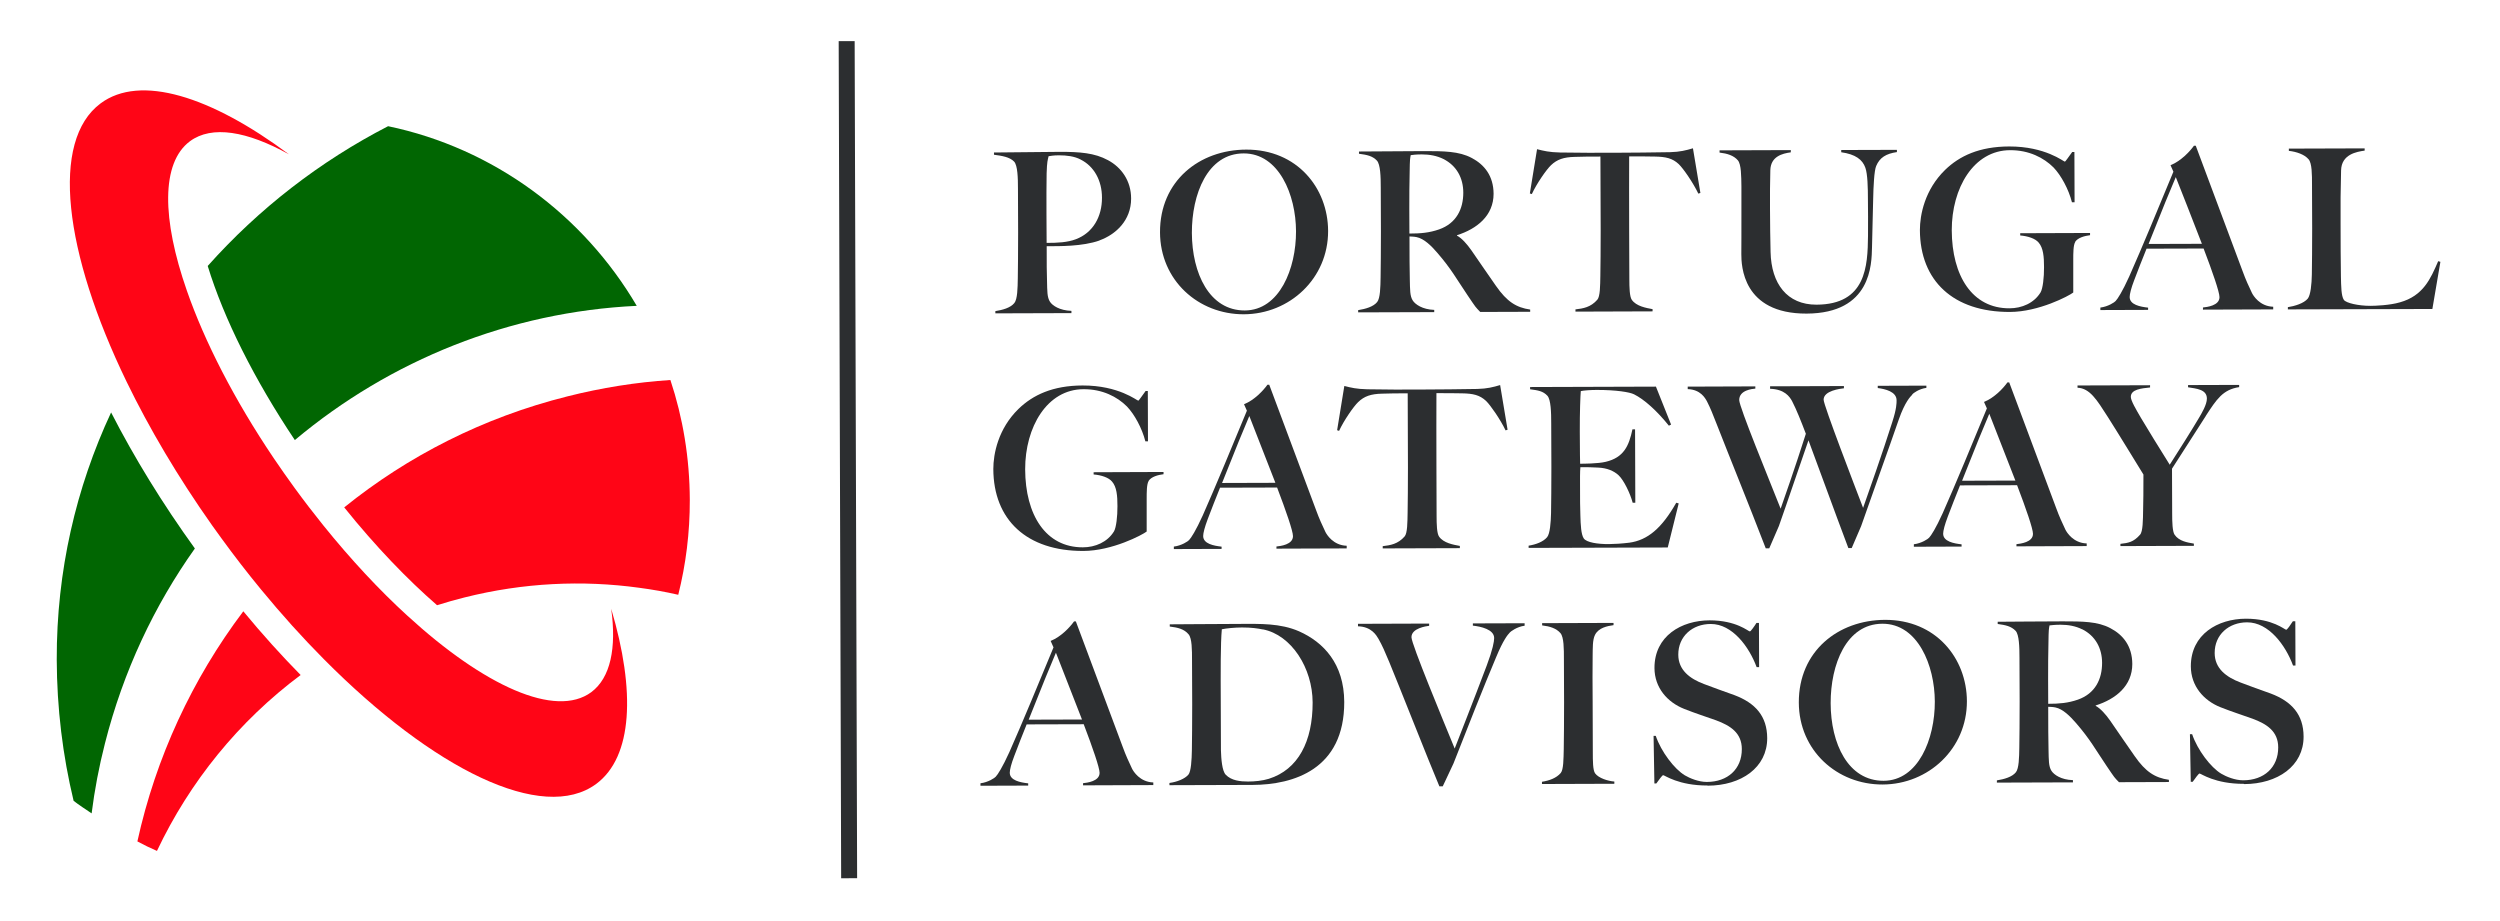 <svg width="152" height="56" viewBox="0 0 152 56" fill="none" xmlns="http://www.w3.org/2000/svg">
<path d="M51.963 2.499L50.992 2.502L51.142 53.398L52.113 53.395L51.963 2.499Z" fill="#2C2E30"/>
<path d="M66.85 14.622C65.815 14.989 64.406 14.969 63.639 14.969C63.639 16.136 63.639 16.493 63.659 17.086C63.674 17.669 63.659 18.077 63.839 18.348C63.988 18.579 64.421 18.876 65.143 18.901V19.037L60.518 19.052V18.916C60.946 18.846 61.429 18.725 61.673 18.424C61.862 18.192 61.872 17.514 61.882 16.93C61.892 16.427 61.902 15.165 61.902 14.119L61.892 11.47C61.892 10.816 61.872 10.057 61.658 9.825C61.389 9.544 60.916 9.473 60.434 9.408V9.272C60.767 9.272 63.46 9.237 64.451 9.232C65.636 9.232 66.547 9.292 67.368 9.74C68.174 10.172 68.772 10.987 68.772 12.073C68.772 13.405 67.836 14.26 66.845 14.617L66.85 14.622ZM65.705 9.7C65.317 9.498 64.859 9.443 64.386 9.443C64.038 9.443 63.864 9.483 63.754 9.498C63.699 9.745 63.659 9.795 63.635 10.544C63.61 11.806 63.635 14.496 63.635 14.768C64.306 14.768 64.899 14.738 65.407 14.547C66.467 14.15 67.005 13.159 67 12.018C67 10.972 66.512 10.102 65.7 9.7H65.705Z" fill="#2C2E30"/>
<path d="M75.627 19.108C72.859 19.117 70.539 17.046 70.529 14.124C70.519 11.002 72.919 9.106 75.771 9.096C78.862 9.086 80.739 11.429 80.749 14.039C80.759 16.93 78.409 19.097 75.627 19.108ZM75.612 9.327C73.406 9.332 72.461 11.822 72.466 14.16C72.475 16.619 73.531 18.881 75.681 18.876C77.792 18.871 78.808 16.327 78.798 14.059C78.793 11.857 77.762 9.322 75.612 9.327Z" fill="#2C2E30"/>
<path d="M89.998 18.967C89.69 18.64 89.784 18.776 89.217 17.936C88.54 16.935 88.246 16.362 87.38 15.361C87.031 14.954 86.584 14.507 86.126 14.416C85.921 14.376 85.857 14.391 85.697 14.376C85.697 15.542 85.702 16.412 85.717 17.011C85.732 17.594 85.717 18.001 85.897 18.273C86.046 18.504 86.479 18.816 87.201 18.841V18.977L82.576 18.992V18.856C83.019 18.786 83.502 18.65 83.731 18.363C83.92 18.132 83.93 17.453 83.94 16.87C83.95 16.367 83.96 15.105 83.96 14.059L83.95 11.409C83.95 10.755 83.93 9.996 83.716 9.765C83.447 9.478 83.109 9.413 82.626 9.348V9.212C82.91 9.212 85.608 9.192 86.579 9.187C87.773 9.187 88.704 9.192 89.471 9.599C90.252 10.006 90.805 10.695 90.81 11.781C90.81 13.114 89.794 13.918 88.585 14.3V14.326C88.883 14.486 89.192 14.838 89.461 15.221C89.934 15.899 90.526 16.779 90.959 17.388C91.621 18.338 92.189 18.7 93.035 18.821V18.957L89.998 18.967ZM87.763 9.669C87.36 9.468 86.917 9.388 86.444 9.388C86.096 9.388 85.882 9.418 85.772 9.433C85.732 9.649 85.717 9.664 85.707 10.479C85.672 11.741 85.692 13.913 85.692 14.2C86.365 14.2 86.902 14.155 87.495 13.948C88.555 13.576 88.968 12.696 88.968 11.716C88.968 10.821 88.56 10.072 87.763 9.669Z" fill="#2C2E30"/>
<path d="M103.255 11.766C102.946 11.117 102.349 10.248 102.065 9.976C101.687 9.624 101.284 9.529 100.612 9.519C99.925 9.508 99.845 9.508 99.053 9.508C99.044 10.434 99.053 12.525 99.053 13.948L99.064 16.965C99.064 17.468 99.078 18.037 99.213 18.227C99.482 18.62 100.089 18.725 100.477 18.796V18.931L95.788 18.947V18.811C96.256 18.756 96.714 18.685 97.117 18.223C97.291 18.031 97.291 17.353 97.301 16.769C97.311 16.267 97.321 15.045 97.321 14.014L97.306 9.519C96.54 9.519 96.435 9.519 95.748 9.539C95.076 9.554 94.673 9.69 94.299 10.046C94.016 10.318 93.428 11.163 93.135 11.801L93.015 11.761L93.453 9.071C93.871 9.177 94.195 9.257 94.852 9.272C96.211 9.292 96.868 9.292 98.202 9.287C99.531 9.287 100.193 9.267 101.548 9.252C102.14 9.237 102.513 9.141 102.931 9.016L103.384 11.731L103.265 11.771L103.255 11.766Z" fill="#2C2E30"/>
<path d="M114.072 10.092C113.953 10.363 113.903 11.314 113.888 12.143C113.878 12.918 113.838 13.828 113.818 15.035C113.794 16.055 113.789 19.052 109.836 19.067C105.938 19.077 105.873 16.131 105.873 15.452C105.873 14.949 105.883 14.094 105.878 13.144V11.339C105.869 10.7 105.868 9.996 105.664 9.75C105.411 9.453 105.017 9.332 104.549 9.277V9.141L108.88 9.126V9.262C108.367 9.332 107.656 9.508 107.636 10.353C107.611 11.289 107.616 11.711 107.616 12.691C107.616 13.627 107.636 14.552 107.651 15.326C107.695 17.252 108.656 18.529 110.443 18.524C113.455 18.514 113.555 16.191 113.575 14.346C113.584 13.37 113.575 12.918 113.57 12.143C113.57 11.424 113.55 10.579 113.415 10.202C113.241 9.7 112.808 9.378 111.947 9.257V9.121L115.332 9.111V9.247C114.675 9.343 114.286 9.579 114.072 10.092Z" fill="#2C2E30"/>
<path d="M126.174 14.713C126.054 14.904 126.054 15.392 126.054 15.814V17.785C125.791 17.991 123.954 18.962 122.206 18.967C118.766 18.977 116.74 17.081 116.73 13.984C116.73 13.073 117.019 11.54 118.264 10.328C119.135 9.483 120.345 8.91 122.157 8.905C124.362 8.9 125.467 9.83 125.547 9.83C125.571 9.83 125.761 9.559 125.99 9.242H126.124L126.134 12.299H125.975C125.771 11.5 125.313 10.66 124.855 10.182C124.262 9.589 123.361 9.126 122.216 9.131C119.996 9.136 118.662 11.439 118.667 14.004C118.677 16.774 119.916 18.756 122.176 18.745C122.928 18.745 123.67 18.429 124.068 17.775C124.203 17.544 124.282 16.865 124.277 16.241C124.277 15.603 124.232 15.075 123.949 14.748C123.745 14.502 123.302 14.356 122.829 14.316V14.18L127.075 14.165V14.3C126.751 14.341 126.323 14.451 126.164 14.713H126.174Z" fill="#2C2E30"/>
<path d="M133.94 18.831V18.695C134.179 18.67 134.945 18.584 134.945 18.067C134.945 17.755 134.522 16.533 133.979 15.11L130.51 15.12C130.241 15.799 130.002 16.382 129.763 17.026C129.574 17.514 129.484 17.881 129.484 18.057C129.484 18.534 130.131 18.65 130.604 18.705V18.841L127.702 18.851V18.7C128.17 18.645 128.573 18.373 128.628 18.303C128.748 18.182 129.041 17.73 129.459 16.805C130.221 15.09 131.301 12.48 132.143 10.439L131.968 10.046C132.611 9.785 133.148 9.202 133.392 8.86H133.502C134.059 10.363 135.916 15.331 136.349 16.483C136.553 17.041 136.702 17.353 136.917 17.81C136.996 17.971 137.389 18.625 138.211 18.65V18.811L133.95 18.826L133.94 18.831ZM132.287 10.771C132.033 11.354 131.406 12.877 130.634 14.833L133.875 14.823C133.293 13.32 132.63 11.62 132.287 10.766V10.771Z" fill="#2C2E30"/>
<path d="M147.893 18.786L139.102 18.811V18.675C139.545 18.605 140.068 18.444 140.311 18.157C140.486 17.941 140.55 17.272 140.56 16.689C140.57 16.186 140.58 14.884 140.58 13.878L140.57 11.243C140.57 10.605 140.57 9.926 140.361 9.684C140.107 9.388 139.634 9.227 139.162 9.172V9.036L143.771 9.021V9.157C143.288 9.227 142.362 9.378 142.338 10.358C142.303 11.62 142.303 12.354 142.308 13.697C142.308 14.934 142.313 15.583 142.328 16.82C142.343 17.403 142.343 17.986 142.507 18.233C142.641 18.424 143.393 18.595 144.11 18.595C144.403 18.595 145.295 18.564 145.912 18.383C147.336 17.986 147.779 16.95 148.242 15.879L148.376 15.92L147.888 18.786H147.893Z" fill="#2C2E30"/>
<path d="M69.837 29.244C69.718 29.436 69.718 29.923 69.718 30.346V32.317C69.454 32.523 67.617 33.493 65.87 33.498C62.43 33.508 60.404 31.613 60.394 28.515C60.394 27.605 60.682 26.072 61.927 24.86C62.798 24.015 64.008 23.442 65.82 23.437C68.025 23.432 69.13 24.362 69.21 24.362C69.235 24.362 69.424 24.09 69.653 23.774H69.787L69.797 26.831H69.638C69.434 26.031 68.976 25.192 68.518 24.714C67.926 24.121 67.025 23.658 65.88 23.663C63.659 23.668 62.325 25.971 62.33 28.535C62.34 31.306 63.58 33.287 65.84 33.277C66.591 33.277 67.333 32.96 67.731 32.307C67.866 32.075 67.945 31.397 67.941 30.773C67.941 30.134 67.896 29.607 67.612 29.28C67.408 29.033 66.965 28.887 66.492 28.847V28.712L70.743 28.696V28.832C70.42 28.872 69.992 28.983 69.832 29.244H69.837Z" fill="#2C2E30"/>
<path d="M77.608 33.363V33.227C77.847 33.202 78.613 33.116 78.613 32.598C78.613 32.287 78.19 31.065 77.648 29.642L74.178 29.652C73.909 30.331 73.67 30.914 73.431 31.558C73.247 32.045 73.153 32.412 73.153 32.588C73.153 33.066 73.8 33.182 74.273 33.237V33.373L71.37 33.383V33.232C71.838 33.177 72.242 32.905 72.296 32.835C72.416 32.714 72.71 32.261 73.128 31.336C73.889 29.622 74.969 27.012 75.811 24.971L75.637 24.578C76.284 24.317 76.816 23.733 77.06 23.392H77.17C77.727 24.895 79.584 29.863 80.017 31.014C80.221 31.573 80.371 31.884 80.585 32.342C80.664 32.503 81.058 33.157 81.879 33.182V33.343L77.618 33.358L77.608 33.363ZM75.955 25.302C75.701 25.886 75.074 27.409 74.302 29.365L77.543 29.355C76.961 27.852 76.299 26.152 75.96 25.297L75.955 25.302Z" fill="#2C2E30"/>
<path d="M91.537 26.162C91.228 25.514 90.63 24.644 90.347 24.372C89.968 24.02 89.565 23.925 88.893 23.915C88.206 23.904 88.126 23.904 87.335 23.904C87.325 24.83 87.335 26.921 87.335 28.344L87.345 31.361C87.345 31.864 87.36 32.432 87.494 32.623C87.763 33.016 88.371 33.121 88.759 33.192V33.328L84.069 33.343V33.207C84.537 33.151 84.995 33.081 85.399 32.618C85.573 32.427 85.573 31.749 85.583 31.165C85.593 30.663 85.603 29.441 85.603 28.41L85.588 23.915C84.821 23.915 84.717 23.915 84.03 23.935C83.358 23.95 82.954 24.085 82.581 24.442C82.297 24.714 81.71 25.559 81.416 26.197L81.297 26.157L81.735 23.467C82.153 23.573 82.476 23.653 83.133 23.668C84.493 23.693 85.15 23.688 86.479 23.683C87.808 23.683 88.47 23.663 89.824 23.648C90.416 23.633 90.79 23.537 91.208 23.412L91.661 26.127L91.541 26.167L91.537 26.162Z" fill="#2C2E30"/>
<path d="M101.398 33.287L92.94 33.312V33.177C93.383 33.106 93.826 32.945 94.066 32.659C94.24 32.443 94.29 31.774 94.304 31.191C94.314 30.688 94.324 29.425 94.324 28.38L94.314 25.73C94.314 25.076 94.294 24.292 94.08 24.06C93.812 23.774 93.513 23.733 93.03 23.668V23.532L100.681 23.507L101.602 25.815L101.468 25.881C100.741 24.976 99.969 24.282 99.352 23.975C99.083 23.839 98.262 23.708 97.092 23.708C96.714 23.708 96.286 23.738 96.112 23.779C96.087 24.065 96.047 25.056 96.052 26.253C96.052 27.625 96.072 28.098 96.072 28.194C96.231 28.194 97.162 28.194 97.63 28.078C98.72 27.817 99.039 27.123 99.253 26.102H99.412L99.427 30.567H99.267C99.118 29.999 98.725 29.184 98.401 28.887C98.118 28.631 97.714 28.455 97.177 28.43C96.639 28.405 96.654 28.405 96.087 28.405C96.062 28.651 96.062 29.194 96.067 29.722C96.067 30.21 96.067 30.984 96.087 31.336C96.102 31.92 96.131 32.493 96.291 32.734C96.455 32.98 97.137 33.086 97.824 33.081C98.118 33.081 98.615 33.051 99.058 32.996C100.174 32.845 101.035 32.121 101.916 30.567L102.065 30.607L101.403 33.272L101.398 33.287Z" fill="#2C2E30"/>
<path d="M116.268 23.995C116.148 24.116 115.825 24.432 115.451 25.493C114.839 27.273 113.878 29.913 113.156 31.99L112.584 33.322H112.38C111.404 30.733 110.697 28.752 109.955 26.771C109.383 28.405 108.731 30.361 108.158 31.98L107.571 33.337H107.357C106.207 30.356 105.286 28.118 104.39 25.825C104.121 25.146 104.012 24.85 103.783 24.402C103.673 24.201 103.389 23.683 102.613 23.658V23.507L106.725 23.492V23.628C106.55 23.643 105.744 23.713 105.744 24.322C105.744 24.744 107.561 29.149 108.263 30.929C108.452 30.386 109.129 28.47 109.796 26.373C109.512 25.629 109.229 24.91 108.955 24.382C108.805 24.111 108.497 23.663 107.621 23.638V23.487L112.111 23.472V23.608C111.897 23.633 110.876 23.749 110.876 24.302C110.876 24.639 112.773 29.566 113.276 30.879C113.53 30.17 114.49 27.439 115.048 25.669C115.317 24.84 115.312 24.513 115.312 24.337C115.312 23.809 114.61 23.648 114.167 23.593V23.457L117.124 23.447V23.583C116.681 23.638 116.317 23.91 116.263 23.98L116.268 23.995Z" fill="#2C2E30"/>
<path d="M122.6 33.222V33.086C122.839 33.056 123.605 32.975 123.605 32.458C123.605 32.146 123.182 30.924 122.639 29.501L119.17 29.511C118.901 30.19 118.662 30.773 118.423 31.417C118.239 31.904 118.144 32.272 118.144 32.447C118.144 32.925 118.791 33.041 119.264 33.096V33.232L116.362 33.242V33.091C116.83 33.036 117.233 32.764 117.288 32.694C117.407 32.573 117.701 32.121 118.119 31.195C118.881 29.481 119.961 26.871 120.802 24.83L120.628 24.438C121.275 24.176 121.808 23.593 122.052 23.251H122.161C122.719 24.754 124.576 29.722 125.009 30.874C125.213 31.432 125.362 31.744 125.576 32.201C125.656 32.362 126.049 33.016 126.871 33.041V33.202L122.61 33.217L122.6 33.222ZM120.947 25.162C120.693 25.745 120.066 27.268 119.294 29.229L122.535 29.219C121.952 27.716 121.29 26.016 120.952 25.162H120.947Z" fill="#2C2E30"/>
<path d="M134.119 25.282C133.676 25.961 132.486 27.842 132.058 28.495L132.068 31.226C132.068 31.729 132.083 32.327 132.217 32.513C132.486 32.905 132.999 32.986 133.387 33.051V33.187L128.922 33.202V33.066C129.39 33.011 129.713 32.971 130.116 32.508C130.291 32.317 130.291 31.608 130.301 31.024C130.311 30.522 130.326 29.843 130.321 28.852C130.226 28.701 128.673 26.157 128.16 25.358C127.483 24.302 127.065 23.608 126.313 23.573V23.437L130.724 23.422V23.558C130.201 23.613 129.554 23.668 129.554 24.131C129.554 24.362 129.878 24.905 130.161 25.393C130.54 26.041 131.311 27.278 131.919 28.254C132.362 27.575 133.362 25.981 133.696 25.408C133.855 25.136 134.179 24.603 134.179 24.236C134.179 23.668 133.531 23.628 133.034 23.547V23.412L136.14 23.402V23.537C135.144 23.688 134.771 24.277 134.114 25.282H134.119Z" fill="#2C2E30"/>
<path d="M65.85 47.754V47.618C66.089 47.593 66.855 47.507 66.855 46.989C66.855 46.678 66.432 45.456 65.89 44.033L62.42 44.043C62.151 44.722 61.912 45.305 61.673 45.949C61.484 46.436 61.394 46.803 61.394 46.979C61.394 47.457 62.042 47.573 62.514 47.628V47.764L59.612 47.774V47.623C60.08 47.568 60.483 47.296 60.538 47.226C60.658 47.105 60.951 46.652 61.37 45.727C62.131 44.013 63.211 41.403 64.053 39.361L63.879 38.969C64.526 38.708 65.058 38.124 65.302 37.782H65.412C65.969 39.286 67.826 44.254 68.259 45.405C68.463 45.964 68.613 46.275 68.827 46.733C68.906 46.894 69.3 47.547 70.121 47.573V47.733L65.86 47.749L65.85 47.754ZM64.197 39.693C63.943 40.277 63.316 41.8 62.544 43.756L65.785 43.746C65.203 42.243 64.541 40.543 64.202 39.688L64.197 39.693Z" fill="#2C2E30"/>
<path d="M76.169 47.723L71.102 47.739V47.603C71.545 47.547 72.042 47.356 72.257 47.095C72.416 46.904 72.456 46.2 72.466 45.617C72.475 45.114 72.486 43.852 72.486 42.806L72.475 40.156C72.475 39.517 72.475 38.813 72.266 38.567C71.998 38.24 71.594 38.15 71.121 38.094V37.959C71.858 37.959 73.476 37.938 75.477 37.933C76.592 37.933 77.842 37.883 78.987 38.386C80.465 39.045 81.72 40.347 81.73 42.68C81.74 46.783 78.638 47.713 76.164 47.723H76.169ZM76.776 38.27C76.453 38.205 76.09 38.15 75.512 38.15C75.084 38.15 74.531 38.205 74.287 38.26C74.208 39.145 74.213 40.734 74.223 42.876L74.233 45.622C74.248 46.139 74.302 46.869 74.522 47.1C74.87 47.467 75.422 47.517 75.88 47.517C76.284 47.517 76.752 47.472 77.145 47.351C78.932 46.788 79.813 45.074 79.808 42.71C79.803 40.618 78.519 38.602 76.781 38.265L76.776 38.27Z" fill="#2C2E30"/>
<path d="M91.79 38.466C91.671 38.587 91.402 38.904 90.974 39.935C90.227 41.7 89.187 44.339 88.371 46.421L87.719 47.809H87.514C86.877 46.305 84.956 41.423 84.468 40.256C84.184 39.578 84.05 39.266 83.806 38.833C83.686 38.632 83.388 38.099 82.566 38.079V37.928L86.892 37.913V38.049C86.718 38.074 85.817 38.19 85.817 38.743C85.817 39.165 87.728 43.761 88.445 45.511C88.699 44.847 89.511 42.806 90.392 40.468C90.765 39.477 90.845 38.999 90.845 38.793C90.845 38.265 90.023 38.089 89.55 38.039V37.903L92.697 37.893V38.044C92.239 38.099 91.835 38.401 91.785 38.466H91.79Z" fill="#2C2E30"/>
<path d="M93.752 47.668V47.532C94.195 47.462 94.623 47.311 94.892 46.999C95.066 46.793 95.061 46.13 95.076 45.546C95.086 45.043 95.096 43.726 95.096 42.735L95.086 40.086C95.086 39.447 95.086 38.743 94.877 38.496C94.623 38.2 94.23 38.079 93.762 38.024V37.888L98.103 37.873V38.009C97.729 38.064 97.201 38.16 96.978 38.597C96.818 38.909 96.843 39.442 96.833 39.849C96.823 40.774 96.823 41.559 96.833 42.675L96.843 45.742C96.843 46.245 96.843 46.828 96.983 47.02C97.197 47.316 97.779 47.492 98.152 47.517V47.653L93.757 47.668H93.752Z" fill="#2C2E30"/>
<path d="M103.822 47.759C102.045 47.764 101.214 47.13 101.119 47.13C101.065 47.13 100.85 47.432 100.706 47.633H100.587L100.537 44.742H100.671C100.995 45.702 101.806 46.763 102.438 47.14C102.732 47.316 103.275 47.542 103.773 47.542C105.037 47.542 105.908 46.763 105.903 45.541C105.903 44.566 105.211 44.118 104.34 43.796C103.628 43.54 103.14 43.394 102.389 43.097C101.378 42.695 100.597 41.815 100.592 40.618C100.587 38.663 102.234 37.722 103.942 37.717C105.58 37.717 106.296 38.391 106.391 38.391C106.446 38.391 106.66 38.089 106.794 37.873H106.944L106.954 40.563H106.804C106.356 39.341 105.331 37.933 104.012 37.938C102.896 37.938 102.035 38.693 102.04 39.804C102.04 40.739 102.742 41.267 103.603 41.589C104.221 41.83 104.788 42.021 105.45 42.263C106.73 42.745 107.441 43.545 107.446 44.877C107.451 46.667 105.868 47.764 103.827 47.769L103.822 47.759Z" fill="#2C2E30"/>
<path d="M114.465 47.698C111.698 47.708 109.378 45.637 109.368 42.715C109.358 39.593 111.757 37.697 114.61 37.687C117.701 37.677 119.578 40.02 119.588 42.63C119.598 45.521 117.248 47.688 114.465 47.698ZM114.451 37.923C112.245 37.928 111.299 40.417 111.304 42.755C111.309 45.214 112.365 47.477 114.52 47.472C116.631 47.467 117.646 44.923 117.637 42.655C117.632 40.453 116.601 37.918 114.451 37.923Z" fill="#2C2E30"/>
<path d="M128.837 47.562C128.529 47.236 128.623 47.371 128.056 46.532C127.379 45.531 127.085 44.958 126.219 43.957C125.865 43.55 125.422 43.102 124.964 43.012C124.76 42.972 124.695 42.987 124.531 42.972C124.531 44.138 124.536 45.008 124.551 45.606C124.566 46.19 124.551 46.597 124.73 46.869C124.88 47.1 125.308 47.412 126.035 47.432V47.568L121.41 47.583V47.447C121.853 47.377 122.336 47.241 122.565 46.954C122.754 46.723 122.764 46.044 122.774 45.461C122.784 44.958 122.794 43.696 122.794 42.65L122.784 40C122.784 39.346 122.764 38.587 122.55 38.356C122.281 38.074 121.943 38.004 121.46 37.938V37.803C121.743 37.803 124.442 37.778 125.412 37.778C126.607 37.778 127.538 37.782 128.305 38.19C129.086 38.597 129.639 39.286 129.644 40.372C129.644 41.705 128.628 42.509 127.418 42.891V42.916C127.712 43.077 128.026 43.429 128.295 43.811C128.767 44.49 129.36 45.37 129.793 45.979C130.455 46.929 131.023 47.291 131.869 47.412V47.547L128.832 47.557L128.837 47.562ZM126.602 38.265C126.199 38.064 125.756 37.984 125.283 37.984C124.934 37.984 124.72 38.014 124.611 38.024C124.571 38.24 124.556 38.255 124.546 39.07C124.511 40.332 124.531 42.504 124.531 42.791C125.203 42.791 125.741 42.745 126.333 42.539C127.394 42.167 127.807 41.287 127.807 40.307C127.807 39.412 127.399 38.663 126.602 38.26V38.265Z" fill="#2C2E30"/>
<path d="M136.434 47.658C134.657 47.663 133.825 47.029 133.731 47.029C133.676 47.029 133.462 47.331 133.317 47.532H133.198L133.148 44.641H133.283C133.606 45.602 134.418 46.663 135.05 47.04C135.344 47.216 135.886 47.442 136.384 47.442C137.648 47.442 138.52 46.663 138.515 45.441C138.515 44.465 137.823 44.018 136.951 43.696C136.24 43.439 135.752 43.294 135 42.997C133.989 42.595 133.208 41.715 133.203 40.518C133.198 38.562 134.846 37.622 136.553 37.617C138.191 37.617 138.908 38.29 139.002 38.29C139.057 38.29 139.271 37.989 139.406 37.773H139.555L139.565 40.463H139.416C138.968 39.241 137.942 37.833 136.623 37.838C135.508 37.838 134.647 38.592 134.652 39.703C134.652 40.639 135.353 41.166 136.215 41.493C136.832 41.735 137.399 41.926 138.062 42.167C139.341 42.65 140.053 43.449 140.058 44.782C140.063 46.572 138.48 47.668 136.439 47.673L136.434 47.658Z" fill="#2C2E30"/>
<path d="M6.755 25.076C8.159 27.817 9.877 30.617 11.848 33.348C9.379 36.822 7.497 40.804 6.382 45.194C6.019 46.612 5.75 48.035 5.571 49.453C5.332 49.297 4.704 48.875 4.475 48.689C3.813 45.938 3.46 43.062 3.45 40.111C3.435 34.72 4.625 29.642 6.755 25.076Z" fill="#016602"/>
<path d="M38.714 18.595C31.013 18.957 23.726 21.893 17.926 26.756C15.472 23.085 13.615 19.389 12.629 16.171C15.721 12.701 19.449 9.81 23.596 7.673C30.023 9.016 35.469 13.073 38.714 18.595Z" fill="#016602"/>
<path d="M14.795 37.169C15.935 38.552 17.105 39.849 18.279 41.041C14.516 43.847 11.529 47.537 9.543 51.736C9.135 51.56 8.742 51.369 8.353 51.158C9.473 46.059 11.689 41.282 14.795 37.164V37.169Z" fill="#FF0516"/>
<path d="M41.94 30.391C41.945 32.387 41.701 34.318 41.238 36.163C40.457 35.982 39.66 35.842 38.859 35.736C35.419 35.263 31.83 35.424 28.245 36.324C27.678 36.465 27.12 36.626 26.573 36.797C24.781 35.238 22.854 33.247 20.928 30.849C24.796 27.731 29.375 25.383 34.493 24.101C36.584 23.573 38.675 23.241 40.76 23.105C41.522 25.398 41.93 27.842 41.94 30.391Z" fill="#FF0516"/>
<path d="M36.255 47.658C33.01 50.067 26.344 46.788 19.683 40.07C18.399 38.778 17.12 37.36 15.86 35.827C15.044 34.836 14.242 33.8 13.456 32.719C13.267 32.463 13.082 32.201 12.898 31.945C10.812 28.993 9.065 26.026 7.696 23.206C3.883 15.331 3.047 8.568 6.118 6.285C8.517 4.5 12.799 5.833 17.568 9.383C15.024 7.97 12.878 7.603 11.549 8.588C9.787 9.901 9.842 13.325 11.36 17.669C12.43 20.747 14.237 24.292 16.652 27.872C17.06 28.47 17.478 29.073 17.916 29.672C18.484 30.451 19.061 31.201 19.643 31.925C21.336 34.026 23.073 35.887 24.771 37.436C29.435 41.71 33.786 43.686 35.952 42.082C37.121 41.207 37.49 39.402 37.161 37.013C38.655 42.041 38.465 46.014 36.255 47.658Z" fill="#FF0516"/>
</svg>
